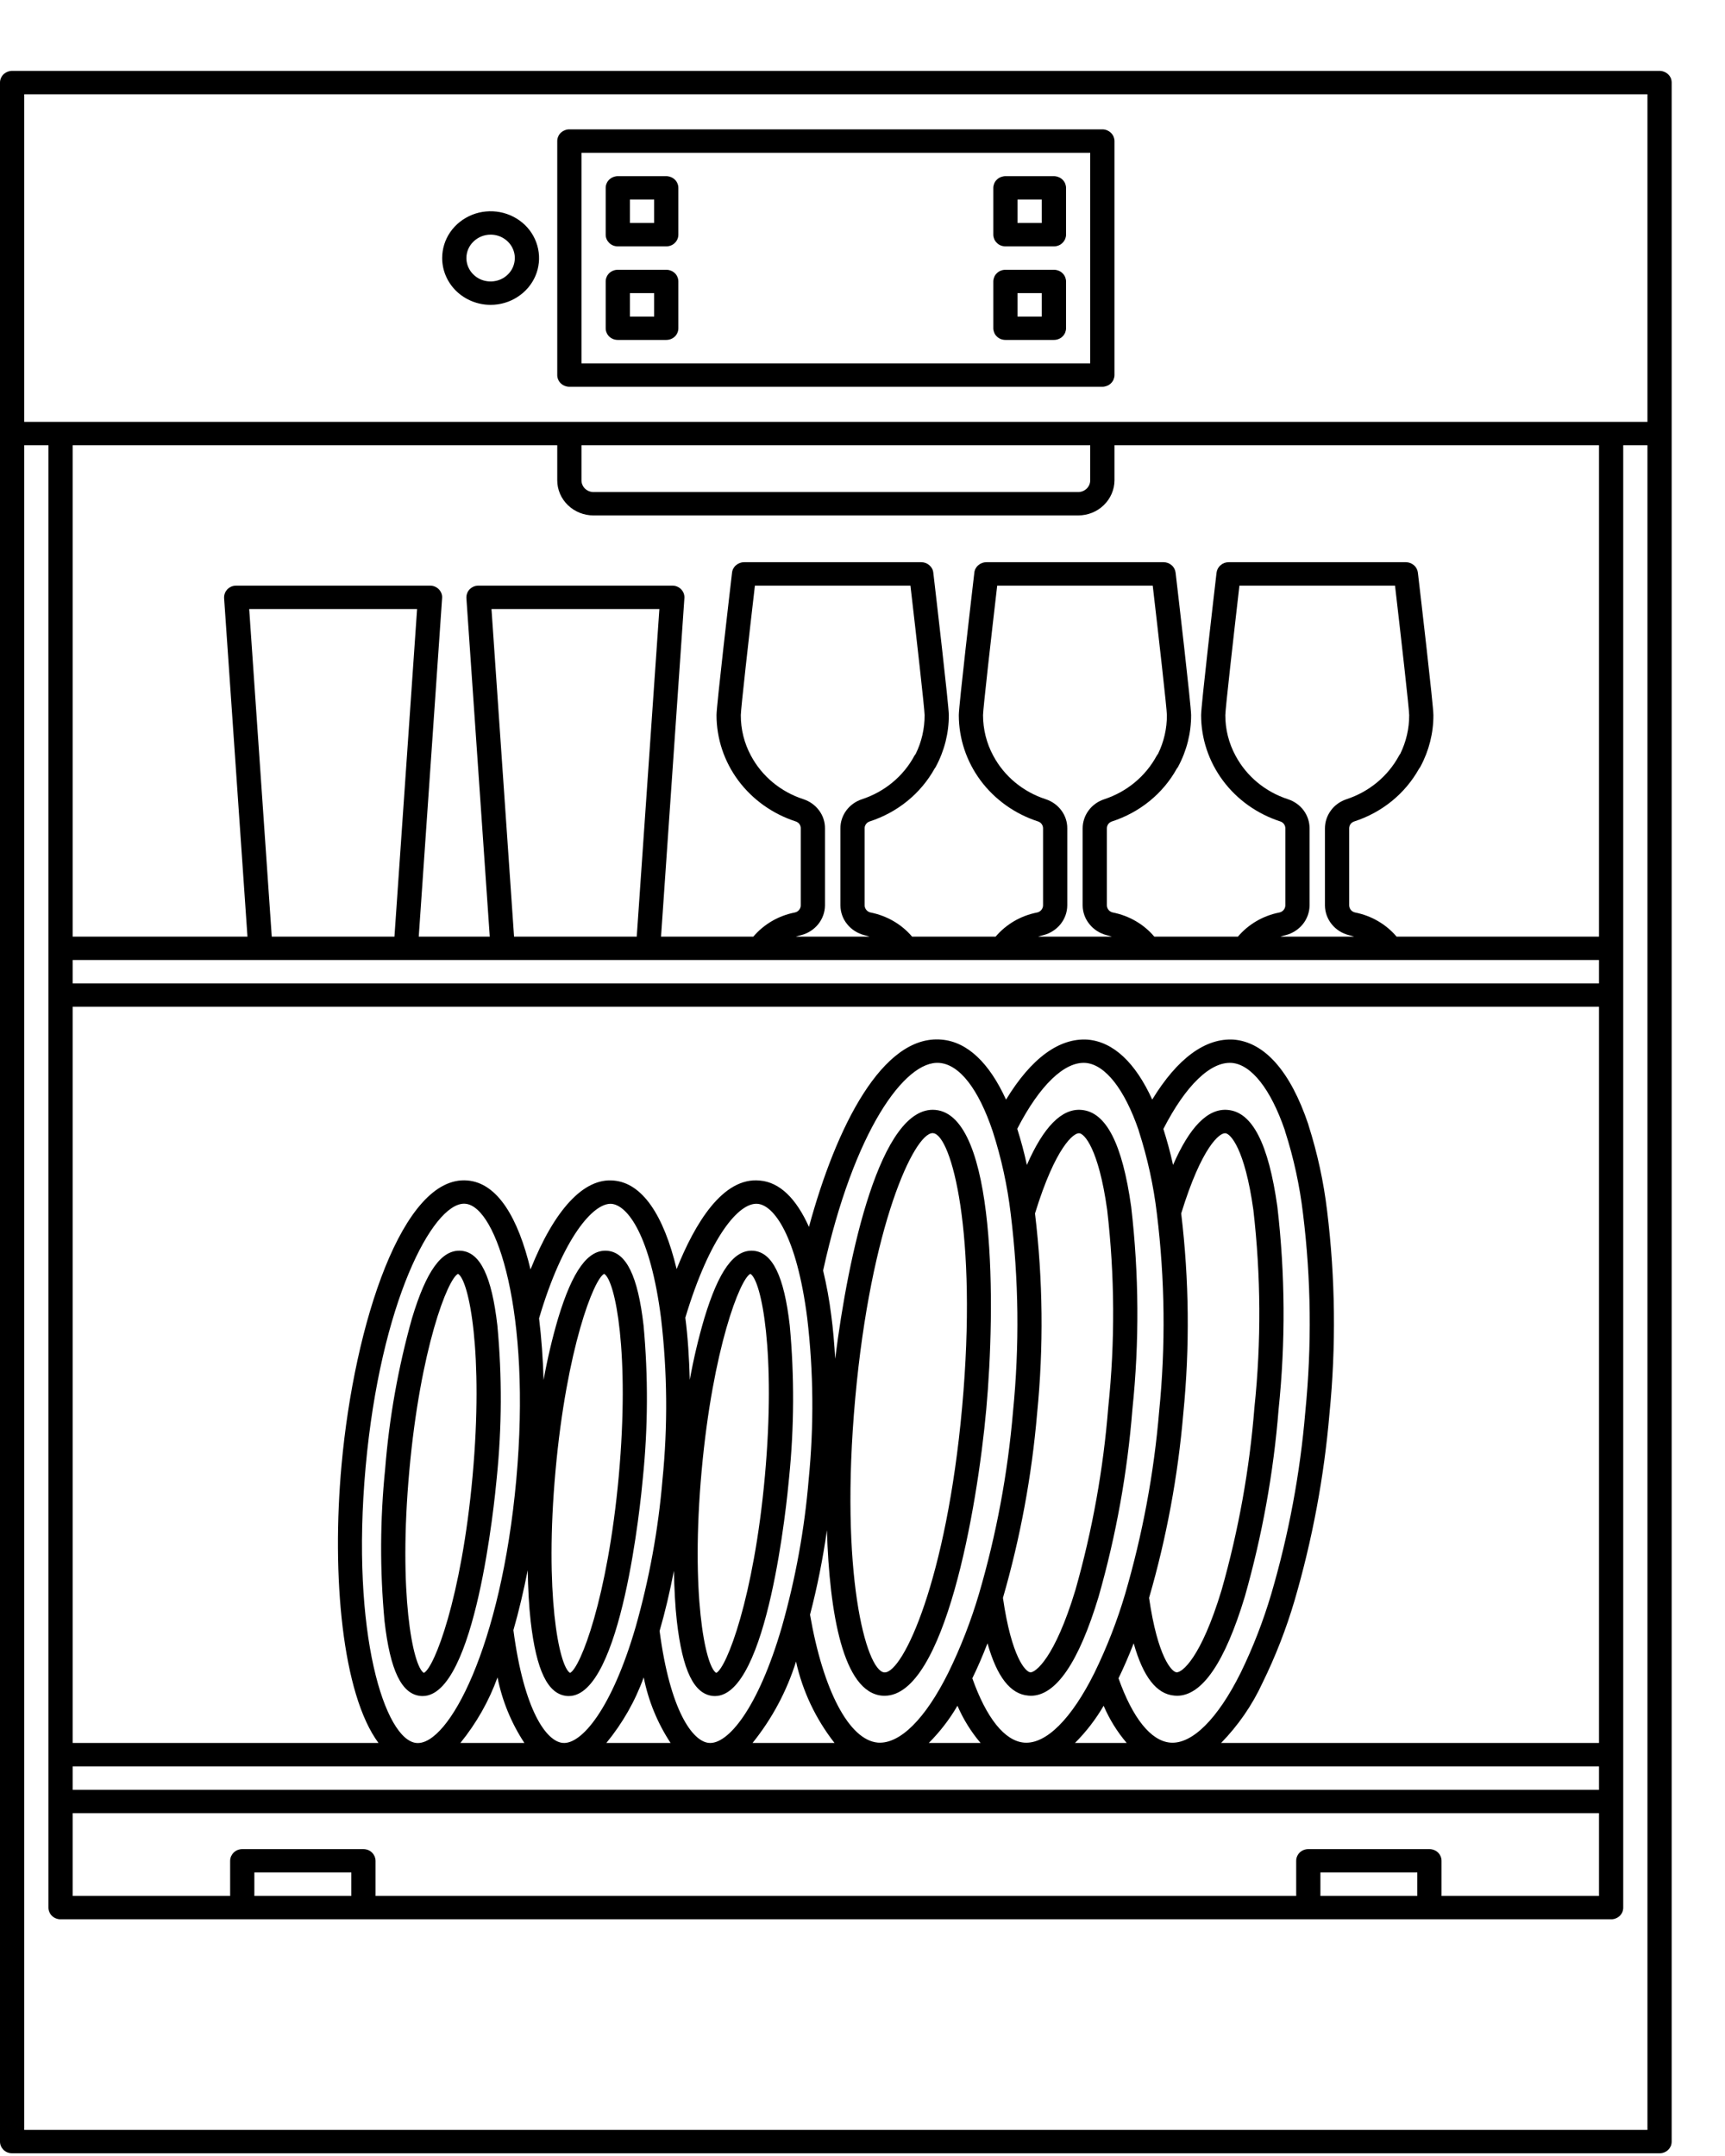<svg width="24" height="30" viewBox="0 0 24 30" fill="none" xmlns="http://www.w3.org/2000/svg">
<path d="M23.09 0.986H0.169C0.146 0.986 0.124 0.991 0.104 0.999C0.084 1.007 0.065 1.019 0.049 1.034C0.034 1.049 0.021 1.067 0.013 1.087C0.004 1.107 -1.2822e-05 1.128 2.83831e-08 1.149V29.799C-1.2822e-05 29.821 0.004 29.842 0.013 29.862C0.021 29.881 0.034 29.899 0.049 29.915C0.065 29.93 0.084 29.942 0.104 29.95C0.124 29.958 0.146 29.962 0.169 29.962H23.09C23.112 29.962 23.134 29.958 23.154 29.95C23.175 29.942 23.193 29.93 23.209 29.915C23.225 29.899 23.237 29.881 23.246 29.862C23.254 29.842 23.258 29.821 23.258 29.799V1.149C23.258 1.128 23.254 1.107 23.246 1.087C23.237 1.067 23.225 1.049 23.209 1.034C23.193 1.019 23.175 1.007 23.154 0.999C23.134 0.991 23.112 0.986 23.09 0.986ZM0.337 1.312H22.921V5.87H0.337V1.312ZM19.719 26.381H18.371V26.055H19.719V26.381ZM19.888 25.73H18.202C18.18 25.73 18.158 25.734 18.138 25.742C18.117 25.75 18.099 25.762 18.083 25.777C18.067 25.793 18.055 25.811 18.047 25.83C18.038 25.85 18.034 25.871 18.034 25.893V26.381H5.225V25.893C5.225 25.871 5.22 25.85 5.212 25.83C5.203 25.811 5.191 25.793 5.175 25.777C5.16 25.762 5.141 25.75 5.121 25.742C5.1 25.734 5.078 25.73 5.056 25.73H3.371C3.349 25.73 3.327 25.734 3.306 25.742C3.286 25.75 3.267 25.762 3.252 25.777C3.236 25.793 3.224 25.811 3.215 25.83C3.207 25.85 3.202 25.871 3.202 25.893V26.381H1.011V25.23H22.247V26.381H20.056V25.893C20.056 25.871 20.052 25.85 20.043 25.83C20.035 25.811 20.023 25.793 20.007 25.777C19.991 25.762 19.973 25.75 19.952 25.742C19.932 25.734 19.91 25.73 19.888 25.73ZM4.888 26.381H3.539V26.055H4.888V26.381ZM3.467 8.474H5.803L5.488 13.033H3.781L3.467 8.474ZM22.247 13.358V13.684H1.011V13.358H22.247ZM6.838 8.474H9.174L8.859 13.033H7.152L6.838 8.474ZM11.179 11.121C10.863 11.019 10.601 10.802 10.448 10.515C10.354 10.341 10.306 10.147 10.307 9.95C10.308 9.86 10.421 8.853 10.503 8.149H12.667C12.749 8.853 12.863 9.86 12.864 9.95C12.865 10.137 12.823 10.322 12.74 10.491C12.733 10.499 12.727 10.508 12.721 10.518C12.568 10.802 12.307 11.018 11.993 11.121C11.905 11.15 11.829 11.204 11.775 11.277C11.721 11.35 11.692 11.437 11.693 11.526V12.6C11.694 12.694 11.726 12.786 11.787 12.86C11.847 12.935 11.931 12.988 12.025 13.012C12.051 13.018 12.075 13.025 12.098 13.033H11.072C11.096 13.025 11.12 13.018 11.146 13.012C11.241 12.988 11.324 12.934 11.384 12.86C11.444 12.785 11.477 12.694 11.478 12.599V11.526C11.479 11.437 11.45 11.35 11.396 11.277C11.342 11.204 11.266 11.15 11.179 11.121ZM14.55 11.121C14.234 11.019 13.972 10.802 13.819 10.515C13.725 10.341 13.677 10.147 13.677 9.95C13.678 9.86 13.792 8.853 13.874 8.149H16.038C16.12 8.853 16.234 9.86 16.235 9.95C16.236 10.137 16.194 10.322 16.111 10.491C16.104 10.499 16.097 10.508 16.092 10.518C15.938 10.802 15.678 11.018 15.364 11.121C15.276 11.15 15.2 11.204 15.146 11.277C15.092 11.35 15.063 11.437 15.063 11.526V12.6C15.064 12.694 15.097 12.786 15.158 12.86C15.218 12.935 15.302 12.988 15.396 13.012C15.422 13.018 15.446 13.025 15.469 13.033H14.443C14.466 13.025 14.491 13.018 14.517 13.012C14.611 12.988 14.695 12.934 14.755 12.86C14.815 12.785 14.848 12.694 14.849 12.599V11.526C14.85 11.437 14.821 11.35 14.767 11.277C14.713 11.204 14.637 11.15 14.55 11.121ZM17.92 11.121C17.605 11.019 17.343 10.802 17.19 10.515C17.096 10.341 17.047 10.147 17.048 9.95C17.049 9.86 17.163 8.853 17.244 8.149H19.409C19.491 8.853 19.605 9.86 19.606 9.95C19.607 10.137 19.564 10.322 19.481 10.491C19.474 10.499 19.468 10.508 19.463 10.518C19.309 10.802 19.048 11.018 18.734 11.121C18.647 11.15 18.57 11.204 18.517 11.277C18.463 11.35 18.434 11.437 18.434 11.526V12.6C18.435 12.694 18.468 12.786 18.528 12.86C18.588 12.935 18.672 12.988 18.767 13.012C18.793 13.018 18.817 13.025 18.84 13.033H17.814C17.837 13.025 17.862 13.018 17.888 13.012C17.982 12.988 18.066 12.934 18.126 12.86C18.186 12.785 18.219 12.694 18.22 12.599V11.526C18.22 11.437 18.192 11.35 18.138 11.277C18.084 11.204 18.008 11.15 17.92 11.121ZM22.247 24.253H16.989C17.228 24.008 17.423 23.725 17.565 23.417C17.746 23.048 17.895 22.665 18.011 22.272C18.259 21.422 18.422 20.551 18.497 19.671C18.59 18.731 18.579 17.785 18.464 16.848C18.416 16.445 18.329 16.046 18.206 15.659C18.204 15.652 18.203 15.645 18.2 15.638C17.953 14.908 17.596 14.503 17.167 14.466C16.772 14.44 16.382 14.725 16.031 15.3C15.796 14.785 15.49 14.497 15.133 14.466C14.737 14.44 14.347 14.725 13.997 15.301C13.762 14.786 13.457 14.497 13.101 14.466C12.278 14.393 11.633 15.68 11.255 17.072C11.078 16.677 10.848 16.45 10.572 16.427C10.056 16.375 9.667 17.026 9.414 17.659C9.231 16.895 8.93 16.46 8.538 16.427C8.12 16.387 7.711 16.836 7.381 17.664C7.211 16.952 6.925 16.461 6.504 16.426C5.605 16.348 4.931 18.409 4.752 20.384C4.611 21.931 4.763 23.574 5.266 24.253H1.011V14.009H22.247V24.253ZM1.011 24.579H22.247V24.905H1.011V24.579ZM8.956 23.34C9.02 23.665 9.147 23.975 9.33 24.253H8.436C8.661 23.979 8.837 23.671 8.956 23.34ZM11.075 23.12C11.166 23.532 11.349 23.918 11.611 24.253H10.47C10.742 23.915 10.947 23.531 11.075 23.12ZM13.321 23.735C13.402 23.922 13.51 24.097 13.643 24.253H12.922C13.077 24.098 13.211 23.924 13.321 23.735ZM15.355 23.735C15.435 23.922 15.543 24.097 15.676 24.253H14.956C15.111 24.098 15.245 23.924 15.355 23.735ZM16.282 24.248C16.012 24.225 15.758 23.906 15.562 23.353C15.634 23.204 15.705 23.042 15.773 22.866C15.904 23.333 16.092 23.575 16.341 23.594C16.353 23.595 16.364 23.596 16.376 23.596C16.725 23.596 17.042 23.132 17.319 22.217C17.561 21.365 17.719 20.493 17.789 19.612C17.887 18.674 17.881 17.728 17.772 16.791C17.649 15.912 17.422 15.471 17.079 15.444C16.806 15.421 16.552 15.678 16.321 16.21C16.282 16.033 16.236 15.867 16.186 15.709C16.497 15.102 16.843 14.768 17.139 14.79C17.411 14.814 17.679 15.154 17.875 15.724C17.876 15.73 17.878 15.737 17.88 15.743C18 16.116 18.083 16.5 18.129 16.889C18.242 17.803 18.252 18.726 18.161 19.643C18.089 20.501 17.93 21.351 17.687 22.18C17.576 22.555 17.434 22.922 17.262 23.275C16.943 23.917 16.585 24.274 16.282 24.248ZM16.463 19.671C16.555 18.744 16.545 17.81 16.434 16.885C16.72 15.954 16.971 15.758 17.05 15.769C17.117 15.774 17.318 15.976 17.438 16.835C17.543 17.748 17.549 18.669 17.453 19.584C17.385 20.443 17.232 21.294 16.996 22.125C16.706 23.083 16.442 23.274 16.37 23.27C16.304 23.265 16.108 23.065 15.987 22.234C16.23 21.396 16.389 20.538 16.463 19.671ZM15.841 15.724C15.842 15.73 15.844 15.737 15.846 15.743C15.966 16.116 16.05 16.5 16.096 16.889C16.208 17.803 16.219 18.726 16.127 19.642C16.055 20.501 15.896 21.351 15.654 22.18C15.543 22.555 15.4 22.922 15.228 23.275C14.909 23.917 14.553 24.274 14.248 24.248C13.978 24.225 13.724 23.906 13.528 23.353C13.601 23.204 13.671 23.042 13.739 22.866C13.871 23.333 14.058 23.575 14.308 23.594C14.319 23.595 14.331 23.596 14.342 23.596C14.691 23.596 15.009 23.132 15.285 22.217C15.528 21.365 15.685 20.493 15.755 19.612C15.853 18.674 15.847 17.728 15.738 16.791C15.615 15.912 15.388 15.471 15.045 15.444C14.774 15.421 14.519 15.678 14.287 16.21C14.249 16.033 14.203 15.866 14.153 15.707C14.464 15.102 14.811 14.768 15.105 14.79C15.377 14.814 15.645 15.154 15.841 15.724ZM14.429 19.671C14.521 18.744 14.511 17.81 14.4 16.885C14.686 15.954 14.942 15.758 15.017 15.769C15.084 15.774 15.284 15.976 15.404 16.834C15.51 17.748 15.515 18.669 15.419 19.584C15.351 20.443 15.198 21.294 14.962 22.125C14.672 23.083 14.403 23.274 14.336 23.27C14.27 23.265 14.074 23.065 13.954 22.234C14.196 21.396 14.355 20.538 14.429 19.671ZM13.812 15.743C13.932 16.116 14.016 16.5 14.062 16.889C14.175 17.803 14.185 18.726 14.094 19.642C14.021 20.501 13.863 21.351 13.62 22.18C13.509 22.555 13.367 22.922 13.194 23.275C12.875 23.917 12.521 24.27 12.214 24.248C11.815 24.214 11.452 23.522 11.27 22.468C11.371 22.081 11.449 21.688 11.505 21.293C11.54 22.45 11.731 23.549 12.274 23.595C12.285 23.596 12.296 23.596 12.308 23.596C13.14 23.596 13.596 21.001 13.722 19.61C13.85 18.201 13.866 15.516 13.012 15.444C12.251 15.379 11.801 17.453 11.62 18.907C11.608 18.698 11.591 18.494 11.565 18.301C11.539 18.092 11.501 17.884 11.452 17.679C11.88 15.729 12.594 14.749 13.071 14.79C13.351 14.814 13.614 15.153 13.812 15.743ZM11.899 19.456C12.117 17.049 12.72 15.767 12.976 15.767L12.983 15.768C13.235 15.789 13.606 17.155 13.386 19.582C13.168 21.99 12.565 23.271 12.309 23.271L12.303 23.271C12.05 23.249 11.679 21.884 11.899 19.456ZM11.231 18.341C11.319 19.088 11.325 19.841 11.251 20.589C11.193 21.282 11.068 21.968 10.878 22.638C10.546 23.78 10.123 24.277 9.863 24.252C9.638 24.233 9.323 23.807 9.177 22.694C9.253 22.433 9.319 22.151 9.376 21.858C9.382 22.109 9.393 22.349 9.417 22.558C9.496 23.246 9.656 23.576 9.922 23.599C9.93 23.599 9.939 23.6 9.947 23.6C10.682 23.6 10.95 20.88 10.978 20.567C11.05 19.861 11.053 19.151 10.988 18.444C10.909 17.757 10.748 17.427 10.483 17.404C10.214 17.383 10 17.68 9.799 18.344C9.716 18.626 9.649 18.911 9.597 19.2C9.588 18.898 9.57 18.606 9.535 18.335C9.873 17.209 10.282 16.727 10.541 16.751C10.768 16.77 11.085 17.198 11.231 18.341ZM9.762 20.464C9.917 18.762 10.298 17.792 10.44 17.725C10.596 17.817 10.796 18.836 10.642 20.539C10.488 22.241 10.107 23.211 9.965 23.278C9.809 23.186 9.608 22.166 9.762 20.464ZM9.197 18.341C9.285 19.088 9.292 19.842 9.217 20.59C9.159 21.282 9.034 21.968 8.844 22.638C8.512 23.78 8.088 24.277 7.83 24.252C7.605 24.233 7.291 23.808 7.143 22.683C7.219 22.419 7.285 22.138 7.342 21.849C7.347 22.103 7.359 22.346 7.383 22.558C7.462 23.246 7.622 23.576 7.888 23.599C7.897 23.599 7.905 23.6 7.913 23.6C8.648 23.6 8.916 20.88 8.944 20.567C9.016 19.861 9.019 19.151 8.954 18.444C8.875 17.757 8.715 17.427 8.449 17.404C8.181 17.383 7.966 17.68 7.765 18.344C7.682 18.626 7.615 18.913 7.563 19.202C7.554 18.904 7.533 18.616 7.5 18.344C7.832 17.218 8.258 16.734 8.507 16.751C8.734 16.77 9.051 17.198 9.197 18.341ZM7.729 20.464C7.883 18.762 8.264 17.792 8.406 17.725C8.562 17.817 8.763 18.836 8.609 20.539C8.454 22.241 8.073 23.211 7.931 23.278C7.775 23.186 7.575 22.166 7.729 20.464ZM7.183 20.59C6.972 22.914 6.239 24.291 5.795 24.253C5.358 24.216 4.877 22.737 5.087 20.413C5.295 18.119 6.018 16.749 6.457 16.749C6.463 16.749 6.469 16.749 6.475 16.75C6.912 16.787 7.393 18.266 7.183 20.59ZM6.922 23.34C6.986 23.665 7.113 23.974 7.296 24.253H6.405C6.628 23.978 6.803 23.67 6.922 23.34ZM22.247 13.033H19.431C19.284 12.86 19.081 12.742 18.854 12.697C18.831 12.692 18.81 12.68 18.795 12.662C18.78 12.644 18.772 12.622 18.771 12.6V11.526C18.771 11.505 18.778 11.484 18.79 11.467C18.803 11.45 18.821 11.437 18.842 11.43C19.229 11.305 19.551 11.042 19.744 10.695C19.751 10.686 19.758 10.677 19.763 10.667C19.882 10.445 19.944 10.199 19.943 9.95C19.943 9.82 19.763 8.276 19.727 7.968C19.722 7.928 19.703 7.891 19.672 7.865C19.641 7.838 19.601 7.823 19.559 7.823H17.094C17.052 7.823 17.012 7.838 16.982 7.865C16.951 7.891 16.931 7.928 16.926 7.968C16.89 8.276 16.711 9.82 16.711 9.95C16.711 10.277 16.817 10.596 17.015 10.862C17.212 11.127 17.492 11.326 17.813 11.43C17.834 11.437 17.852 11.45 17.864 11.467C17.877 11.485 17.883 11.505 17.883 11.526V12.6C17.882 12.622 17.874 12.644 17.859 12.662C17.844 12.68 17.824 12.692 17.801 12.697C17.574 12.741 17.37 12.86 17.223 13.033H16.06C15.914 12.86 15.71 12.742 15.483 12.697C15.46 12.692 15.439 12.68 15.424 12.662C15.409 12.644 15.401 12.622 15.4 12.6V11.526C15.4 11.505 15.407 11.484 15.419 11.467C15.432 11.45 15.45 11.437 15.471 11.43C15.858 11.305 16.181 11.042 16.373 10.695C16.381 10.686 16.387 10.677 16.392 10.667C16.511 10.445 16.573 10.199 16.572 9.95C16.572 9.82 16.392 8.276 16.356 7.968C16.351 7.928 16.332 7.891 16.301 7.865C16.27 7.838 16.23 7.823 16.189 7.823H13.723C13.682 7.823 13.642 7.838 13.611 7.865C13.58 7.891 13.56 7.928 13.556 7.968C13.52 8.276 13.34 9.82 13.34 9.95C13.34 10.277 13.446 10.596 13.644 10.862C13.842 11.127 14.121 11.326 14.442 11.43C14.463 11.437 14.481 11.45 14.493 11.467C14.506 11.485 14.512 11.505 14.512 11.526V12.6C14.511 12.622 14.503 12.644 14.488 12.662C14.473 12.68 14.453 12.692 14.43 12.697C14.203 12.741 13.999 12.86 13.852 13.033H12.69C12.543 12.86 12.339 12.742 12.112 12.697C12.089 12.692 12.069 12.68 12.054 12.662C12.039 12.644 12.03 12.622 12.03 12.6V11.526C12.029 11.505 12.036 11.484 12.049 11.467C12.061 11.45 12.079 11.437 12.1 11.43C12.487 11.305 12.81 11.042 13.003 10.695C13.01 10.686 13.016 10.677 13.021 10.667C13.14 10.445 13.202 10.199 13.201 9.95C13.201 9.82 13.021 8.276 12.985 7.968C12.981 7.928 12.961 7.891 12.93 7.865C12.899 7.838 12.859 7.823 12.818 7.823H10.352C10.311 7.823 10.271 7.838 10.24 7.865C10.209 7.891 10.189 7.928 10.185 7.968C10.149 8.276 9.969 9.82 9.969 9.95C9.969 10.277 10.075 10.596 10.273 10.862C10.471 11.127 10.75 11.326 11.071 11.43C11.092 11.437 11.11 11.45 11.123 11.467C11.135 11.485 11.142 11.505 11.141 11.526V12.6C11.141 12.622 11.132 12.644 11.117 12.662C11.103 12.68 11.082 12.692 11.059 12.697C10.832 12.741 10.628 12.86 10.481 13.033H9.197L9.522 8.323C9.524 8.3 9.52 8.278 9.513 8.257C9.505 8.236 9.493 8.217 9.477 8.2C9.461 8.184 9.442 8.171 9.421 8.162C9.4 8.153 9.377 8.149 9.354 8.149H6.657C6.634 8.149 6.611 8.153 6.59 8.162C6.569 8.171 6.55 8.184 6.534 8.2C6.518 8.217 6.506 8.236 6.499 8.257C6.491 8.278 6.488 8.3 6.489 8.323L6.814 13.033H5.826L6.151 8.323C6.153 8.3 6.15 8.278 6.142 8.257C6.134 8.236 6.122 8.217 6.106 8.2C6.09 8.184 6.071 8.171 6.05 8.162C6.029 8.153 6.006 8.149 5.983 8.149H3.287C3.263 8.149 3.241 8.153 3.219 8.162C3.198 8.171 3.179 8.184 3.163 8.2C3.148 8.217 3.135 8.236 3.128 8.257C3.12 8.278 3.117 8.3 3.118 8.323L3.443 13.033H1.011V6.195H7.753V6.684C7.753 6.813 7.806 6.937 7.901 7.029C7.996 7.121 8.124 7.172 8.258 7.172H15C15.134 7.172 15.263 7.121 15.357 7.029C15.452 6.937 15.505 6.813 15.506 6.684V6.195H22.247V13.033ZM8.09 6.195H15.168V6.684C15.168 6.727 15.151 6.768 15.119 6.799C15.088 6.829 15.045 6.847 15 6.847H8.258C8.214 6.847 8.171 6.829 8.139 6.799C8.108 6.768 8.09 6.727 8.09 6.684V6.195ZM22.921 29.637H0.337V6.195H0.674V26.544C0.674 26.565 0.678 26.586 0.687 26.606C0.695 26.626 0.708 26.644 0.723 26.659C0.739 26.674 0.758 26.686 0.778 26.694C0.799 26.702 0.821 26.707 0.843 26.706H22.416C22.438 26.707 22.46 26.702 22.48 26.694C22.501 26.686 22.519 26.674 22.535 26.659C22.551 26.644 22.563 26.626 22.572 26.606C22.58 26.586 22.584 26.565 22.584 26.544V6.195H22.921V29.637Z" fill="black"/>
<path d="M6.826 4.242C6.959 4.242 7.09 4.204 7.2 4.132C7.311 4.061 7.398 3.959 7.449 3.84C7.5 3.721 7.513 3.59 7.487 3.464C7.461 3.337 7.397 3.221 7.303 3.13C7.208 3.039 7.088 2.977 6.957 2.952C6.827 2.927 6.691 2.94 6.568 2.989C6.445 3.039 6.339 3.122 6.265 3.229C6.191 3.336 6.152 3.462 6.152 3.591C6.152 3.763 6.223 3.929 6.349 4.051C6.476 4.173 6.647 4.242 6.826 4.242ZM6.826 3.265C6.893 3.265 6.958 3.284 7.013 3.32C7.069 3.356 7.112 3.407 7.137 3.466C7.163 3.526 7.169 3.591 7.156 3.654C7.143 3.718 7.111 3.776 7.064 3.821C7.017 3.867 6.957 3.898 6.892 3.91C6.826 3.923 6.758 3.916 6.697 3.892C6.635 3.867 6.583 3.825 6.546 3.772C6.509 3.718 6.489 3.655 6.489 3.591C6.489 3.505 6.524 3.422 6.588 3.361C6.651 3.3 6.736 3.265 6.826 3.265Z" fill="black"/>
<path d="M7.921 5.382H15.337C15.359 5.382 15.381 5.377 15.402 5.369C15.422 5.361 15.441 5.349 15.456 5.334C15.472 5.319 15.484 5.301 15.493 5.281C15.501 5.261 15.506 5.24 15.506 5.219V1.963C15.506 1.942 15.501 1.921 15.493 1.901C15.484 1.881 15.472 1.863 15.456 1.848C15.441 1.833 15.422 1.821 15.402 1.813C15.381 1.804 15.359 1.8 15.337 1.8H7.921C7.899 1.8 7.877 1.804 7.857 1.813C7.836 1.821 7.818 1.833 7.802 1.848C7.786 1.863 7.774 1.881 7.766 1.901C7.757 1.921 7.753 1.942 7.753 1.963V5.219C7.753 5.24 7.757 5.261 7.766 5.281C7.774 5.301 7.786 5.319 7.802 5.334C7.818 5.349 7.836 5.361 7.857 5.369C7.877 5.377 7.899 5.382 7.921 5.382ZM8.09 2.126H15.168V5.056H8.09V2.126Z" fill="black"/>
<path d="M9.27 2.451H8.596C8.573 2.451 8.551 2.456 8.531 2.464C8.511 2.472 8.492 2.484 8.476 2.499C8.461 2.514 8.448 2.532 8.44 2.552C8.431 2.572 8.427 2.593 8.427 2.614V3.265C8.427 3.287 8.431 3.308 8.44 3.328C8.448 3.347 8.461 3.365 8.476 3.38C8.492 3.396 8.511 3.408 8.531 3.416C8.551 3.424 8.573 3.428 8.596 3.428H9.27C9.292 3.428 9.314 3.424 9.334 3.416C9.355 3.408 9.373 3.396 9.389 3.38C9.405 3.365 9.417 3.347 9.425 3.328C9.434 3.308 9.438 3.287 9.438 3.265V2.614C9.438 2.593 9.434 2.572 9.425 2.552C9.417 2.532 9.405 2.514 9.389 2.499C9.373 2.484 9.355 2.472 9.334 2.464C9.314 2.456 9.292 2.451 9.27 2.451ZM9.101 3.103H8.764V2.777H9.101V3.103Z" fill="black"/>
<path d="M9.27 3.754H8.596C8.573 3.754 8.551 3.758 8.531 3.766C8.511 3.774 8.492 3.786 8.476 3.801C8.461 3.816 8.448 3.834 8.44 3.854C8.431 3.874 8.427 3.895 8.427 3.916V4.568C8.427 4.589 8.431 4.61 8.44 4.63C8.448 4.65 8.461 4.668 8.476 4.683C8.492 4.698 8.511 4.71 8.531 4.718C8.551 4.726 8.573 4.73 8.596 4.73H9.27C9.292 4.73 9.314 4.726 9.334 4.718C9.355 4.71 9.373 4.698 9.389 4.683C9.405 4.668 9.417 4.65 9.425 4.63C9.434 4.61 9.438 4.589 9.438 4.568V3.916C9.438 3.895 9.434 3.874 9.425 3.854C9.417 3.834 9.405 3.816 9.389 3.801C9.373 3.786 9.355 3.774 9.334 3.766C9.314 3.758 9.292 3.754 9.27 3.754ZM9.101 4.405H8.764V4.079H9.101V4.405Z" fill="black"/>
<path d="M14.663 3.754H13.989C13.967 3.754 13.945 3.758 13.924 3.766C13.904 3.774 13.885 3.786 13.87 3.801C13.854 3.816 13.841 3.834 13.833 3.854C13.825 3.874 13.82 3.895 13.82 3.916V4.568C13.82 4.589 13.825 4.61 13.833 4.63C13.841 4.65 13.854 4.668 13.87 4.683C13.885 4.698 13.904 4.71 13.924 4.718C13.945 4.726 13.967 4.73 13.989 4.73H14.663C14.685 4.73 14.707 4.726 14.727 4.718C14.748 4.71 14.767 4.698 14.782 4.683C14.798 4.668 14.81 4.65 14.819 4.63C14.827 4.61 14.832 4.589 14.832 4.568V3.916C14.832 3.895 14.827 3.874 14.819 3.854C14.81 3.834 14.798 3.816 14.782 3.801C14.767 3.786 14.748 3.774 14.727 3.766C14.707 3.758 14.685 3.754 14.663 3.754ZM14.494 4.405H14.157V4.079H14.494V4.405Z" fill="black"/>
<path d="M14.663 2.451H13.989C13.967 2.451 13.945 2.456 13.924 2.464C13.904 2.472 13.885 2.484 13.87 2.499C13.854 2.514 13.841 2.532 13.833 2.552C13.825 2.572 13.82 2.593 13.82 2.614V3.265C13.82 3.287 13.825 3.308 13.833 3.328C13.841 3.347 13.854 3.365 13.87 3.38C13.885 3.396 13.904 3.408 13.924 3.416C13.945 3.424 13.967 3.428 13.989 3.428H14.663C14.685 3.428 14.707 3.424 14.727 3.416C14.748 3.408 14.767 3.396 14.782 3.38C14.798 3.365 14.81 3.347 14.819 3.328C14.827 3.308 14.832 3.287 14.832 3.265V2.614C14.832 2.593 14.827 2.572 14.819 2.552C14.81 2.532 14.798 2.514 14.782 2.499C14.767 2.484 14.748 2.472 14.727 2.464C14.707 2.456 14.685 2.451 14.663 2.451ZM14.494 3.103H14.157V2.777H14.494V3.103Z" fill="black"/>
<path d="M6.416 17.404C6.147 17.383 5.932 17.68 5.732 18.344C5.54 19.028 5.415 19.729 5.359 20.436C5.287 21.142 5.284 21.852 5.35 22.558C5.428 23.246 5.589 23.576 5.854 23.599C5.863 23.599 5.871 23.6 5.88 23.6C6.614 23.6 6.882 20.88 6.911 20.567C6.983 19.861 6.986 19.151 6.92 18.444C6.841 17.757 6.681 17.426 6.416 17.404ZM6.575 20.539C6.421 22.241 6.04 23.211 5.897 23.278C5.742 23.186 5.541 22.166 5.695 20.464C5.849 18.762 6.23 17.792 6.373 17.725C6.528 17.817 6.729 18.836 6.575 20.539Z" fill="black"/>
</svg>
